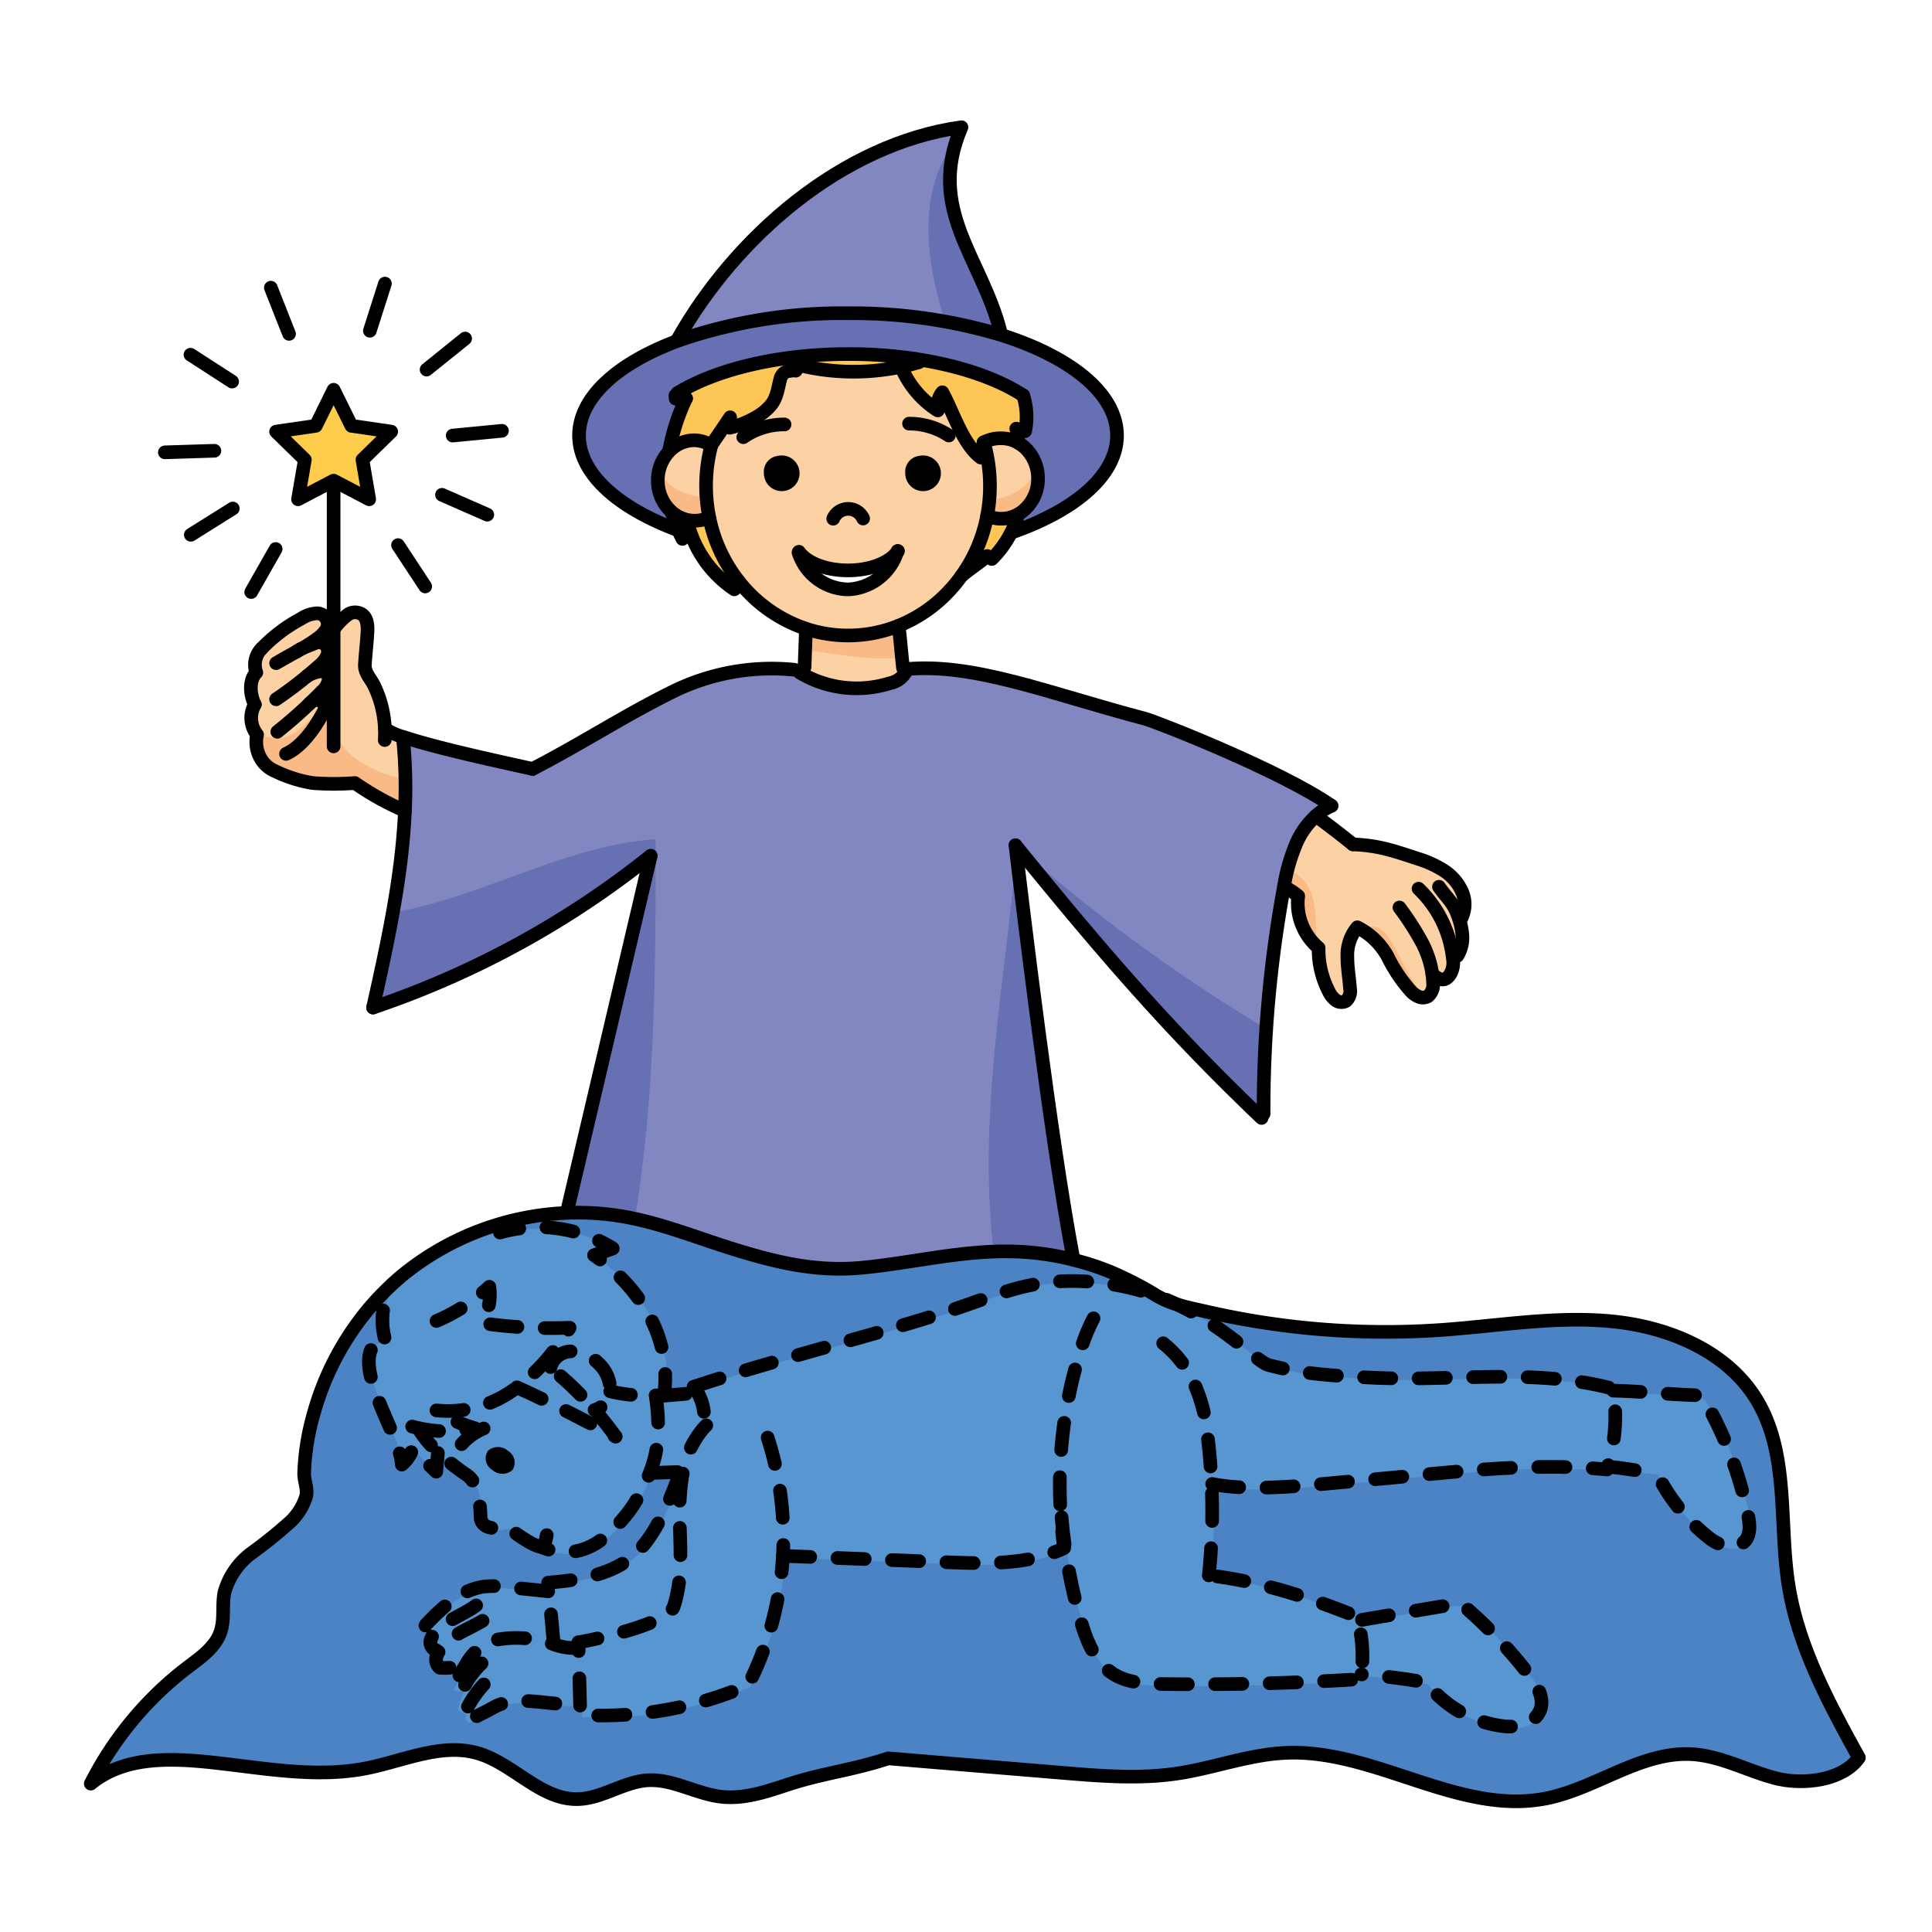 <svg id="Layer_1" data-name="Layer 1" xmlns="http://www.w3.org/2000/svg" width="100mm" height="100mm" viewBox="0 0 283.465 283.465">
  <path d="M261.983,232.657c-1.46-9.16.13-19.22-4.63-27.18-4.29-7.18-12.9-10.78-21.23-11.6s-16.69.66-25.03,1.25a117.736,117.736,0,0,1-34.56-2.69c-1.46-.33-2.93-.62-4.34-1.07a13.264,13.264,0,0,1-2.75-1.16,1.093,1.093,0,0,1-.15-.08,51.828,51.828,0,0,0-6.87-3.54,39.91,39.91,0,0,0-5.36-1.74v-.01a40.444,40.444,0,0,0-9.35-1.23c-7.37-.11-14.56,1.74-21.86,2.41-6.7.61-12.64-.85-19.02-2.85-5.13-1.61-10.16-3.64-15.45-4.61a38.576,38.576,0,0,0-8.58-.6,40.824,40.824,0,0,0-24.38,9.29c-.49.42-.97.84-1.44,1.28,0,.01-.01.01-.01.02a39.032,39.032,0,0,0-3.09,3.21,41.037,41.037,0,0,0-8.29,15.61,35.766,35.766,0,0,0-1.41,8.77c-.02,1.11.51,2.2.32,3.29a8.4,8.4,0,0,1-2.43,3.92,67.058,67.058,0,0,1-5.57,4.49,10.807,10.807,0,0,0-4.01,5.77c-.39,1.9.04,3.92-.56,5.76-.74,2.3-2.9,3.79-4.83,5.25a49.794,49.794,0,0,0-14.23,17.08c5.59-4.59,13.61-3.63,20.79-2.76,6.52.8,13.18,1.779,19.63.51,5.46-1.08,10.99-3.75,16.33-2.22,5.25,1.51,9.24,6.86,14.69,6.739,3.56-.069,6.7-2.529,10.25-2.759,3.7-.23,7.12,1.99,10.81,2.41,3.23.37,6.43-.67,9.52-1.7,5.36-1.78,9.63-2.15,14.99-3.93q12.735,1.065,25.48,2.12c5.66.47,11.39.94,17,.09,5.37-.81,10.55-2.81,15.97-3.02,12.98-.52,25.27,9.2,38.02,6.7,7.43-1.46,14.03-7,21.58-6.49,4.17.29,7.96,2.4,12,3.48s9.96.44,12.36-2.98C267.893,249.887,263.423,241.677,261.983,232.657Z" fill="#5896d1"/>
  <g>
    <polygon points="57.653 63.581 53.433 67.701 54.423 73.511 49.203 70.771 43.983 73.511 44.983 67.701 40.763 63.581 46.593 62.731 49.203 57.441 51.813 62.731 57.653 63.581" fill="#fecc4b"/>
    <path d="M147.033,48.881l-.14.44a76.264,76.264,0,0,0-22.22-3.11,73.535,73.535,0,0,0-24.94,4.03l-.06-.18c8.44-14.99,24.13-28.72,41.65-31.14C136.113,31,144.273,38.051,147.033,48.881Z" fill="#8287c1"/>
    <path d="M164.143,64.151c0,5.73-5.92,10.84-15.14,14.12l-.31-.06a14.925,14.925,0,0,0,.92-2.44l-.02-.04.36-.21a6.053,6.053,0,0,0,2.6-5.1,6.188,6.188,0,0,0-1.64-4.2,5.506,5.506,0,0,0-1.2-.96c-.11-.77-.23-1.49-.35-2.11.44.12.87.24,1.3.36a10.333,10.333,0,0,0-.28-5.24c-3.82-2.48-9.34-4.38-15.8-5.35a65.7,65.7,0,0,0-9.84-.72c-10.26,0-19.36,2.24-25.07,5.71l-.32.36c.01.16.02.31.03.47.51-.01,1.02-.01,1.53-.03a30.648,30.648,0,0,0-2.48,7.72l.03.02a6.16,6.16,0,0,0-1.69,4.33,6.1,6.1,0,0,0,2.09,4.63l.01.01-.05.06a17.484,17.484,0,0,0,.95,2.58c-8.89-3.3-14.56-8.31-14.56-13.91s5.66-10.61,14.52-13.91a73.535,73.535,0,0,1,24.94-4.03,76.264,76.264,0,0,1,22.22,3.11C157.3,52.551,164.143,57.991,164.143,64.151Z" fill="#8287c1"/>
    <path d="M59.663,119.221a69.629,69.629,0,0,0-.26-10.41l.14-.4c5.09,1.7,15.29,3.86,18.85,4.66,7.04-3.62,13.5-7.85,20.6-11.35a32.8,32.8,0,0,1,17.81-3.2l.83.44c.05.03.1.06.16.09a16.24,16.24,0,0,0,13.01,1.45,3.471,3.471,0,0,0,2.56-2.09c9.98-.86,20.69,3.55,34.91,7.3,1.53.4,19.88,7.57,27.34,12.77a8.276,8.276,0,0,0-2.31,1.5,11.869,11.869,0,0,0-2.73,3.73,26.733,26.733,0,0,0-1.93,6.65c-.03.16-.06.31-.09.47a179.983,179.983,0,0,0-2.9,32.84l-.45.47c-13.64-13.01-23.55-24.61-35.96-39.87.98,8.29,5.13,43.08,8.52,60.82a40.444,40.444,0,0,0-9.35-1.23c-7.37-.11-14.56,1.74-21.86,2.41-6.7.61-12.64-.85-19.02-2.85-5.13-1.61-10.16-3.64-15.45-4.61a38.576,38.576,0,0,0-8.58-.6l-.01-.36c4.29-18.27,7.74-32.94,12.23-52.03a133.661,133.661,0,0,1-40.73,22.26C57.113,138.571,59.243,128.911,59.663,119.221Z" fill="#8287c1"/>
    <path d="M262.683,232.911c1.44,9.02,5.91,17.23,10.31,25.23-2.4,3.42-8.33,4.05-12.36,2.98s-7.83-3.19-12-3.48c-7.55-.51-14.15,5.03-21.58,6.49-12.75,2.5-25.04-7.22-38.02-6.7-5.42.21-10.6,2.21-15.97,3.02-5.61.85-11.34.38-17-.09q-12.735-1.065-25.48-2.12c-5.36,1.78-9.63,2.15-14.99,3.93-3.09,1.03-6.29,2.07-9.52,1.7-3.69-.42-7.11-2.64-10.81-2.41-3.55.23-6.69,2.69-10.25,2.76-5.45.12-9.44-5.23-14.69-6.74-5.34-1.53-10.87,1.14-16.33,2.22-6.45,1.27-13.11.29-19.63-.51-7.18-.87-15.2-1.83-20.79,2.76a49.794,49.794,0,0,1,14.23-17.08c1.93-1.46,4.09-2.95,4.83-5.25.6-1.84.17-3.86.56-5.76a10.807,10.807,0,0,1,4.01-5.77,67.058,67.058,0,0,0,5.57-4.49,8.4,8.4,0,0,0,2.43-3.92c.19-1.09-.34-2.18-.32-3.29a35.766,35.766,0,0,1,1.41-8.77,41.037,41.037,0,0,1,8.29-15.61,39.032,39.032,0,0,1,3.09-3.21,10.815,10.815,0,0,0-1,7.7c-6.31,2.36,2.36,14.02,2.54,18.64a5.3,5.3,0,0,0,1.56-2.25c1.16,1.09,2.33,2.19,3.49,3.29.08-.91.16-1.83.24-2.74l.06-.06a37.341,37.341,0,0,0,4.19,3.29,3.4,3.4,0,0,1,1.06,1.2c1.04,1.99.89,4.85.99,5.28.42,1.74,2.97,1.35,3.86,1.13,0,0,3.37,2.67,4.83,2.89l.07.03c6.32,2.58,10.26-1.75,12.88-5.07.21-.27.45-.61.71-1a25.747,25.747,0,0,0,2.44-4.78l.05.02c1.38-.04,2.76-.09,4.14-.14l.66.14c-.05.24-.09.48-.13.73l-.53-.08c-1.47,3.99-3.76,9.44-7.18,11.98-3.31,2.45-7.81,3.15-11.92,3.46.03.4.07.82.1,1.26l-.1.01q-2.85-.3-5.7-.59a15.07,15.07,0,0,0-3.91-.08,10.367,10.367,0,0,0-4.44,1.98,31.326,31.326,0,0,0-3.61,3.3,1.348,1.348,0,0,0-.5.85.533.533,0,0,0,.48.53l.72.53a2.441,2.441,0,0,0-.28.64,1.222,1.222,0,0,0,.81,1.49l.39.19a2.526,2.526,0,0,0-.31.64,1.55,1.55,0,0,0,.43,1.73,9.028,9.028,0,0,0,3.89-.52c-.74,1.15-1.4,2.43-2.15,3.55.19.05.37.11.55.16l1.08.01a13.775,13.775,0,0,0-.93,2.71l1.27.68a1.453,1.453,0,0,0-.09.47.8.8,0,0,0,.46.78c1.17-.66,2.64-1.34,3.8-2,3.5-1.97,7.95-.27,11.96-.49l.76-.02c.01.54.02,1.07.04,1.6a54.559,54.559,0,0,0,24.61-4.34,47.18,47.18,0,0,0,5.11-19h.01q12.075.465,24.15.94c5.8.22,11.86.4,17.1-2.08-.21-1.5-.36-3.01-.46-4.51l.09-.01a80.49,80.49,0,0,0,2.72,14.86c.89,3.14,2.16,6.47,4.95,8.17,2.14,1.31,4.78,1.4,7.29,1.44q14.475.18,28.95-.73c.02-.23.05-.46.07-.69a83.607,83.607,0,0,1,9.56,1.21,16.8,16.8,0,0,0,10.86,6.33,8.022,8.022,0,0,0,3.31-.12,3.817,3.817,0,0,0,2.47-2.08c.78-1.88-.5-3.94-1.79-5.52a68.861,68.861,0,0,0-9.05-9.57,2.408,2.408,0,0,0-1.95-.51l-13.32,2.26-.56.17c-.07-.22-.13-.44-.21-.66-7.19-2.87-14.01-5.12-21.7-6.04a88.319,88.319,0,0,0,.4-13.41h.09c6.01,1.27,15.56.01,21.67-.49,12.09-1.01,24.17-2.8,36.25-1.64.04-.13.08-.25.12-.38,2.43.11,4.73.74,7.16.85a27.4,27.4,0,0,0,7.59,9.47,6.632,6.632,0,0,0,2.61,1.34,2.938,2.938,0,0,0,2.73-.72c.92-1,.76-2.56.49-3.89a57.171,57.171,0,0,0-6.21-16.58,1.98,1.98,0,0,0-1.64-.98c-3.86-.14-8.13-.59-11.91-.67-.01-.09-.03-.19-.04-.28-11.45-3.07-23.42-1.05-35.26-1.62-5.15-.25-10.35-.5-15.32-1.87-1.67-.46-6-5.43-13.45-8.9,1.41.45,2.88.74,4.34,1.07a117.736,117.736,0,0,0,34.56,2.69c8.34-.59,16.7-2.07,25.03-1.25s16.94,4.42,21.23,11.6C262.813,213.691,261.223,223.751,262.683,232.911Z" fill="#4b83c4"/>
    <path d="M256.723,222.521c.27,1.33.43,2.89-.49,3.89a2.938,2.938,0,0,1-2.73.72,6.632,6.632,0,0,1-2.61-1.34,27.4,27.4,0,0,1-7.59-9.47c-2.43-.11-4.73-.74-7.16-.85a25.154,25.154,0,0,0,.82-11.18c3.78.08,8.05.53,11.91.67a1.98,1.98,0,0,1,1.64.98A57.171,57.171,0,0,1,256.723,222.521Z" fill="#5896d1"/>
    <path d="M178.013,217.981a88.319,88.319,0,0,1-.4,13.41c7.69.92,14.51,3.17,21.7,6.04.08.22.14.44.21.66a21.221,21.221,0,0,1,.47,7.83c-.02.23-.05.46-.07.69q-14.46.915-28.95.73c-2.51-.04-5.15-.13-7.29-1.44-2.79-1.7-4.06-5.03-4.95-8.17a80.49,80.49,0,0,1-2.72-14.86l-.09.01a65.6,65.6,0,0,1,2.5-23.24,28.624,28.624,0,0,1,4.29-9.29l.25-1.73a34.4,34.4,0,0,1,7.18,1.84,13.264,13.264,0,0,0,2.75,1.16c7.45,3.47,11.78,8.44,13.45,8.9,4.97,1.37,10.17,1.62,15.32,1.87,11.84.57,23.81-1.45,35.26,1.62.01.09.03.19.04.28a25.154,25.154,0,0,1-.82,11.18c-.04.13-.08.25-.12.38-12.08-1.16-24.16.63-36.25,1.64-6.11.5-15.66,1.76-21.67.49Z" fill="#5896d1"/>
    <path d="M224.4,245.741c1.29,1.58,2.57,3.64,1.79,5.52a3.817,3.817,0,0,1-2.47,2.08,8.022,8.022,0,0,1-3.31.12,16.8,16.8,0,0,1-10.86-6.33,83.607,83.607,0,0,0-9.56-1.21,21.221,21.221,0,0,0-.47-7.83l.56-.17,13.32-2.26a2.408,2.408,0,0,1,1.95.51A68.861,68.861,0,0,1,224.4,245.741Z" fill="#5896d1"/>
    <path d="M210.413,143.171a10.862,10.862,0,0,1,.1,1.27,2.206,2.206,0,0,1-.77,2,1.538,1.538,0,0,1-1.31.06,3.3,3.3,0,0,1-1.11-.75,22.223,22.223,0,0,1-3.44-5.09,10.385,10.385,0,0,0-4.48-4.35,6.348,6.348,0,0,0-1.46,4.3c-.01,1.54.28,3.08.38,4.62a2.008,2.008,0,0,1-.57,1.88,1.408,1.408,0,0,1-1.5-.09,3.439,3.439,0,0,1-1-1.23,13.406,13.406,0,0,1-1.53-6.46,8.591,8.591,0,0,1-2.99-7.61,11.356,11.356,0,0,0-2.09-1.36,26.733,26.733,0,0,1,1.93-6.65,11.869,11.869,0,0,1,2.73-3.73c1.87,1.27,5.46,4.16,5.46,4.16,3.71.14,5.95.93,9.48,2.09a15.672,15.672,0,0,1,3.82,1.73,7.112,7.112,0,0,1,2.71,3.14,4.607,4.607,0,0,1-.19,4.05l-.22.06a9.167,9.167,0,0,1,.45,2.25,5.069,5.069,0,0,1-.73,3.03l-.7.09c.02.1.03.2.04.3a3.5,3.5,0,0,1-.26,2.08C212.8,143.581,212.1,144.751,210.413,143.171Z" fill="#fcd1a4"/>
    <path d="M90.053,183.471l-.06-.17a20.7,20.7,0,0,0-16.39-2.21,10.182,10.182,0,0,1,.19-1.08l-.06-.22a39.953,39.953,0,0,1,9.77-1.58,38.576,38.576,0,0,1,8.58.6c5.29.97,10.32,3,15.45,4.61,6.38,2,12.32,3.46,19.02,2.85,7.3-.67,14.49-2.52,21.86-2.41a40.444,40.444,0,0,1,9.35,1.23v.01a39.91,39.91,0,0,1,5.36,1.74,51.828,51.828,0,0,1,6.87,3.54,1.093,1.093,0,0,0,.15.08,34.4,34.4,0,0,0-7.18-1.84,36.12,36.12,0,0,0-7.54-.35c-5.19.28-10.1,2.37-15.03,4.03-10.77,3.62-26.06,7.29-38.36,11.43.16.2.3.41.44.62l-.53.31c-1.42.13-2.83.25-4.25.37l-.01-.06c1.53-11.05-6.92-18.28-10.27-20.55C88.293,184.1,89.173,183.791,90.053,183.471Z" fill="#4b83c4"/>
    <path d="M115.123,228.531a47.18,47.18,0,0,1-5.11,19,54.559,54.559,0,0,1-24.61,4.34c-.02-.53-.03-1.06-.04-1.6-.08-2.73-.14-5.51-.22-8.23,0-.28-.01-.55-.02-.82,3.65-.65,13.19-2.85,13.99-5.28,1.44-4.37.88-9.11.85-13.71a30.515,30.515,0,0,1,.35-5.13c.04-.25.08-.49.13-.73a13.58,13.58,0,0,1,2.95-6.47,7.362,7.362,0,0,0-.92-5.55c-.14-.21-.28-.42-.44-.62,12.3-4.14,27.59-7.81,38.36-11.43,4.93-1.66,9.84-3.75,15.03-4.03a36.12,36.12,0,0,1,7.54.35l-.25,1.73a28.624,28.624,0,0,0-4.29,9.29,65.6,65.6,0,0,0-2.5,23.24c.1,1.5.25,3.01.46,4.51-5.24,2.48-11.3,2.3-17.1,2.08q-12.075-.465-24.15-.94Z" fill="#5896d1"/>
    <path d="M152.553,70.421a6.053,6.053,0,0,1-2.6,5.1l-.36.21a4.937,4.937,0,0,1-2.4.63,4.835,4.835,0,0,1-2.1-.45,23.219,23.219,0,0,0-.49-10.75,5.1,5.1,0,0,1,2.52-.6,4.935,4.935,0,0,1,2.59.7,5.506,5.506,0,0,1,1.2.96A6.188,6.188,0,0,1,152.553,70.421Z" fill="#fcd1a4"/>
    <path d="M144.6,65.161l-.04.02v.01c0,.02-.01.04-.01.06-.13.72-.28,1.68-.39,2.14-2.68-2.01-4.03-6.65-5.65-9.58a3.059,3.059,0,0,0-.69,1.84,3.012,3.012,0,0,0-.25.65,14.011,14.011,0,0,1-5.11-6.24c.54-.11,1.08-.24,1.61-.38l.98-.27c-.16-.16-.31-.33-.47-.49,6.46.97,11.98,2.87,15.8,5.35a10.333,10.333,0,0,1,.28,5.24c-.43-.12-.86-.24-1.3-.36.12.62.24,1.34.35,2.11a4.935,4.935,0,0,0-2.59-.7A5.1,5.1,0,0,0,144.6,65.161Z" fill="#fdc657"/>
    <path d="M149.593,75.731l.02.04a14.449,14.449,0,0,1-2.26,4.67,13.841,13.841,0,0,1-1.58,1.83c-.22-.14-.45-.3-.67-.44-1.07.93-2.71,2-3.78,2.92h-.01a22.111,22.111,0,0,0,3.78-8.84,4.835,4.835,0,0,0,2.1.45A4.937,4.937,0,0,0,149.593,75.731Z" fill="#fdc657"/>
    <path d="M131.873,81.281c-1.19,1.55-3.92,2.64-7.12,2.66-3.27.02-6.09-1.09-7.25-2.69l-.09.07a7.769,7.769,0,0,0,7.28,5.41A7.916,7.916,0,0,0,131.873,81.281Zm13.63-9.86a22.94,22.94,0,0,1-.41,4.49,22.111,22.111,0,0,1-3.78,8.84,19.1,19.1,0,0,1-1.65,2.04,20.527,20.527,0,0,1-7.55,5.26,19.835,19.835,0,0,1-13.61.45,21.053,21.053,0,0,1-9.93-7.06,22.2,22.2,0,0,1-4.25-9.27,23.156,23.156,0,0,1,.29-10.53l.01-.05c-.04-.02-.09-.05-.14-.07l.19-.04c.3-.44.59-.87.89-1.31.61-.89,1.22-1.79,1.82-2.69-.01.49-.03,1.04-.04,1.53a13.948,13.948,0,0,0,3.77-1.5,8.059,8.059,0,0,0,2.21-1.77c.95-1.14,1.05-2.48,1.42-3.85a1.546,1.546,0,0,1,.64-.97,1.922,1.922,0,0,1,.66-.23c.12-.02.91-.14.97-.05-.2-.36-.4-.73-.6-1.1a33.646,33.646,0,0,0,16.05.52,14.011,14.011,0,0,0,5.11,6.24,2.606,2.606,0,0,0,.28.17c0-.03-.01-.07-.01-.1a6.138,6.138,0,0,1-.02-.72,3.059,3.059,0,0,1,.69-1.84c1.62,2.93,2.97,7.57,5.65,9.58.11-.46.26-1.42.39-2.14,0-.02.01-.04.01-.06v-.01l.04-.02A22.983,22.983,0,0,1,145.5,71.421Z" fill="#fcd1a4"/>
    <path d="M137.843,60.371c0,.03.01.07.01.1a2.606,2.606,0,0,1-.28-.17,3.012,3.012,0,0,1,.25-.65A4.5,4.5,0,0,0,137.843,60.371Z" fill="#fdce73"/>
    <path d="M137.823,59.651a6.138,6.138,0,0,0,.02.72A4.5,4.5,0,0,1,137.823,59.651Z" fill="#fdce73"/>
    <path d="M134.583,52.921c.16.16.31.33.47.49l-.98.27c-.53.14-1.07.27-1.61.38a33.646,33.646,0,0,1-16.05-.52c.2.37.4.74.6,1.1-.06-.09-.85.03-.97.05a1.922,1.922,0,0,0-.66.23,1.546,1.546,0,0,0-.64.97c-.37,1.37-.47,2.71-1.42,3.85a8.059,8.059,0,0,1-2.21,1.77,13.948,13.948,0,0,1-3.77,1.5c.01-.49.03-1.04.04-1.53-.6.9-1.21,1.8-1.82,2.69-.3.44-.59.87-.89,1.31l-.19.04a4.821,4.821,0,0,0-2.36-.67,4.981,4.981,0,0,0-2.53.7,5.733,5.733,0,0,0-1.13.9l-.03-.02a30.648,30.648,0,0,1,2.48-7.72c-.51.02-1.02.02-1.53.03-.01-.16-.02-.31-.03-.47l.32-.36c5.71-3.47,14.81-5.71,25.07-5.71A65.7,65.7,0,0,1,134.583,52.921Z" fill="#fdc657"/>
    <path d="M132.743,98.251l.62.16a3.471,3.471,0,0,1-2.56,2.09,16.24,16.24,0,0,1-13.01-1.45l.51-.92.2-5.63a19.835,19.835,0,0,0,13.61-.45C132.493,95.491,132.373,94.811,132.743,98.251Z" fill="#fcd1a4"/>
    <path d="M99.773,78.061a17.484,17.484,0,0,1-.95-2.58l.05-.06a5.352,5.352,0,0,0,1.95,1.05,5.222,5.222,0,0,0,1.38.18,4.92,4.92,0,0,0,2.09-.47l.03-.01a22.2,22.2,0,0,0,4.25,9.27c-.27.59-.58,1.28-.58,1.28a16.465,16.465,0,0,1-6.49-8.53c-.37.37-.75.75-1.12,1.13C100.223,79,100.013,78.581,99.773,78.061Z" fill="#fdc657"/>
    <path d="M104.623,65.591l-.01.05a23.156,23.156,0,0,0-.29,10.53l-.03.01a4.92,4.92,0,0,1-2.09.47,5.222,5.222,0,0,1-1.38-.18,5.352,5.352,0,0,1-1.95-1.05l-.01-.01a6.1,6.1,0,0,1-2.09-4.63,6.16,6.16,0,0,1,1.69-4.33,5.733,5.733,0,0,1,1.13-.9,4.981,4.981,0,0,1,2.53-.7,4.821,4.821,0,0,1,2.36.67C104.533,65.541,104.583,65.571,104.623,65.591Z" fill="#fcd1a4"/>
    <path d="M97.693,205.031c1.42-.12,2.83-.24,4.25-.37l.53-.31a7.362,7.362,0,0,1,.92,5.55,13.58,13.58,0,0,0-2.95,6.47l-.66-.14c-1.38.05-2.76.1-4.14.14l-.05-.02a17.67,17.67,0,0,0,1.16-4.82,27.8,27.8,0,0,0-.31-6.54c.43-.01.84-.01,1.24-.02Z" fill="#5896d1"/>
    <path d="M99.783,217.021l.53.08a30.515,30.515,0,0,0-.35,5.13c.03,4.6.59,9.34-.85,13.71-.8,2.43-10.34,4.63-13.99,5.28.01.27.02.54.02.82h-.02a8.754,8.754,0,0,1-3.76-.59l.1-.36c-.17-2.17-.47-5-.68-7.37-.03-.44-.07-.86-.1-1.26,4.11-.31,8.61-1.01,11.92-3.46C96.023,226.461,98.313,221.011,99.783,217.021Z" fill="#5896d1"/>
    <path d="M61.643,209.781l-.01.06a16.4,16.4,0,0,0,2.93,3.54l-.06.06c-.08.91-.16,1.83-.24,2.74-1.16-1.1-2.33-2.2-3.49-3.29a5.3,5.3,0,0,1-1.56,2.25c-.18-4.62-8.85-16.28-2.54-18.64a10.815,10.815,0,0,1,1-7.7c0-.01.01-.01.01-.02.47-.44.95-.86,1.44-1.28a39.912,39.912,0,0,1,14.61-7.71l.06.22a10.182,10.182,0,0,0-.19,1.08,20.7,20.7,0,0,1,16.39,2.21l.06.17c-.88.32-1.76.63-2.64.95,3.35,2.27,11.8,9.5,10.27,20.55-.4.01-.81.01-1.24.02a23.465,23.465,0,0,1-6.65-.6,5.43,5.43,0,0,0-1.86-4.23,5.735,5.735,0,0,0-3.32-1.6,3.268,3.268,0,0,0-2.8.92l-.68-.56a26.921,26.921,0,0,1-4.75,4.67c-.09.07-.19.14-.28.21a16.51,16.51,0,0,1-11.81,3.39,19.759,19.759,0,0,0,5.63,2.61A18.81,18.81,0,0,1,61.643,209.781Z" fill="#5896d1"/>
    <path d="M96.443,204.991a27.8,27.8,0,0,1,.31,6.54,17.67,17.67,0,0,1-1.16,4.82,25.747,25.747,0,0,1-2.44,4.78c-.26.39-.5.73-.71,1-2.62,3.32-6.56,7.65-12.88,5.07l-.07-.03c-1.46-.22-4.83-2.89-4.83-2.89-.89.22-3.44.61-3.86-1.13-.1-.43.05-3.29-.99-5.28a3.4,3.4,0,0,0-1.06-1.2,37.341,37.341,0,0,1-4.19-3.29,16.4,16.4,0,0,1-2.93-3.54l.01-.06a18.81,18.81,0,0,0,8.28.02,19.759,19.759,0,0,1-5.63-2.61A16.51,16.51,0,0,0,76.1,203.8c4.89,2.18,11.15,5.5,14.47,7.22q-1.455-2.025-3.09-3.89h.01a3.956,3.956,0,0,0,1.51-.88c.07-.08.13-.15.19-.23a3.142,3.142,0,0,0,.6-1.63A23.465,23.465,0,0,0,96.443,204.991Z" fill="#5896d1"/>
    <path d="M87.933,200.161a5.43,5.43,0,0,1,1.86,4.23,3.142,3.142,0,0,1-.6,1.63c-.06.08-.12.15-.19.23a3.956,3.956,0,0,1-1.51.88h-.01a50.643,50.643,0,0,0-6.46-6.22l.02-.08a2.288,2.288,0,0,1,.08-.28,3.449,3.449,0,0,1,.69-1.07,3.268,3.268,0,0,1,2.8-.92A5.735,5.735,0,0,1,87.933,200.161Z" fill="#5896d1"/>
    <path d="M87.483,207.131q1.635,1.86,3.09,3.89c-3.32-1.72-9.58-5.04-14.47-7.22.09-.07.19-.14.28-.21a26.921,26.921,0,0,0,4.75-4.67l.68.56a3.449,3.449,0,0,0-.69,1.07,2.288,2.288,0,0,0-.08.28l-.02.08A50.643,50.643,0,0,1,87.483,207.131Z" fill="#5896d1"/>
    <path d="M68.653,244.421a7.408,7.408,0,0,1,4.38-3.57,16.358,16.358,0,0,1,5.92-.01,13.524,13.524,0,0,1,2.41.61,8.754,8.754,0,0,0,3.76.59h.02c.08,2.72.14,5.5.22,8.23l-.76.02c-4.01.22-8.46-1.48-11.96.49-1.16.66-2.63,1.34-3.8,2a.8.8,0,0,1-.46-.78,1.453,1.453,0,0,1,.09-.47l-1.27-.68a13.775,13.775,0,0,1,.93-2.71l-1.08-.01c-.18-.05-.36-.11-.55-.16C67.253,246.851,67.913,245.571,68.653,244.421Z" fill="#5896d1"/>
    <path d="M63,239.721a.533.533,0,0,1-.48-.53,1.348,1.348,0,0,1,.5-.85,31.326,31.326,0,0,1,3.61-3.3,10.367,10.367,0,0,1,4.44-1.98,15.07,15.07,0,0,1,3.91.08q2.85.285,5.7.59l.1-.01c.21,2.37.51,5.2.68,7.37l-.1.36a13.524,13.524,0,0,0-2.41-.61,16.358,16.358,0,0,0-5.92.01,7.408,7.408,0,0,0-4.38,3.57,9.028,9.028,0,0,1-3.89.52,1.55,1.55,0,0,1-.43-1.73,2.526,2.526,0,0,1,.31-.64l-.39-.19a1.222,1.222,0,0,1-.81-1.49,2.441,2.441,0,0,1,.28-.64Z" fill="#5896d1"/>
    <path d="M44.453,95.451a3.267,3.267,0,0,0-.63.37C44.033,95.7,44.243,95.581,44.453,95.451Zm.83,4.02a5.144,5.144,0,0,1,2.14-.74,1.167,1.167,0,0,1,.99.74,1.26,1.26,0,0,1,.08.43h.71v-7.29a8.876,8.876,0,0,1,2.22-2.27,1.9,1.9,0,0,1,1.94.05c.85.59.87,1.83.79,2.87-.09,1.5-.27,3-.36,4.5-.07,1.2.83,2.02,1.35,3.08a15.979,15.979,0,0,1,1.58,6.33h.02a9.108,9.108,0,0,0,2.8,1.24l-.14.4a69.629,69.629,0,0,1,.26,10.41,41.464,41.464,0,0,1-7.33-4.08,40.1,40.1,0,0,1-6.2,0,19.446,19.446,0,0,1-5.51-1.75,4.39,4.39,0,0,1-2.25-2.1,4.9,4.9,0,0,1-.4-3.25,3.935,3.935,0,0,1-.33-4.42c-.72-1.38-.89-3.6.22-4.69a3.376,3.376,0,0,1,.77-3.51,23.246,23.246,0,0,1,5.82-4.4,4.606,4.606,0,0,1,2-.75,1.58,1.58,0,0,1,1.53,2.55,4.959,4.959,0,0,1-1.19,1.14,20.8,20.8,0,0,1-2.26,1.45c.66-.3,1.52-.62,1.85-.76a1.517,1.517,0,0,1,1.53.12,1.5,1.5,0,0,1,.31,1.74,4.193,4.193,0,0,1-1.19,1.46C46.463,98.481,45.873,98.981,45.283,99.471Z" fill="#fcd1a4"/>
  </g>
  <polygon points="57.398 63.327 53.178 67.447 54.168 73.257 48.948 70.517 43.728 73.257 44.728 67.447 40.508 63.327 46.338 62.477 48.948 57.187 51.558 62.477 57.398 63.327" fill="#fecc4b"/>
  <path d="M146.778,48.627c-2.653-10.411-10.29-17.332-6.249-28.583-6.085,7.9-4.82,17.742-1.905,27.117a65.267,65.267,0,0,1,8.014,1.906Z" fill="#6770b3"/>
  <path d="M140.529,20.044c.163-.453.338-.91.539-1.377-17.52,2.42-33.21,16.15-41.65,31.14l.06.18a73.535,73.535,0,0,1,24.94-4.03,82.515,82.515,0,0,1,14.206,1.2C135.709,37.786,134.444,27.946,140.529,20.044Z" fill="#8287c1"/>
  <path d="M163.888,63.9c0,5.73-5.92,10.84-15.14,14.12l-.31-.06a14.925,14.925,0,0,0,.92-2.44l-.02-.04.36-.21a6.053,6.053,0,0,0,2.6-5.1,6.188,6.188,0,0,0-1.64-4.2,5.506,5.506,0,0,0-1.2-.96c-.11-.77-.23-1.49-.35-2.11.44.12.87.24,1.3.36a10.333,10.333,0,0,0-.28-5.24c-3.82-2.48-9.34-4.38-15.8-5.35a65.7,65.7,0,0,0-9.84-.72c-10.26,0-19.36,2.24-25.07,5.71l-.32.36c.01.16.02.31.03.47.51-.01,1.02-.01,1.53-.03a30.648,30.648,0,0,0-2.48,7.72l.03.02a6.16,6.16,0,0,0-1.69,4.33,6.1,6.1,0,0,0,2.09,4.63l.01.01-.05.06a17.484,17.484,0,0,0,.95,2.58c-8.89-3.3-14.56-8.31-14.56-13.91s5.66-10.61,14.52-13.91a73.535,73.535,0,0,1,24.94-4.03,76.264,76.264,0,0,1,22.22,3.11C157.048,52.3,163.888,57.737,163.888,63.9Z" fill="#6770b3"/>
  <path d="M145.778,183.645c.792-.03,1.585-.05,2.38-.038a40.443,40.443,0,0,1,9.35,1.229c-3.263-17.074-7.228-49.93-8.4-59.765C147.32,144.892,143.427,163.989,145.778,183.645Z" fill="#6770b3"/>
  <path d="M168.018,105.457c-14.22-3.75-24.93-8.161-34.91-7.3a3.471,3.471,0,0,1-2.56,2.09,16.241,16.241,0,0,1-13.01-1.451c-.06-.029-.11-.059-.16-.089l-.83-.44a32.808,32.808,0,0,0-17.81,3.2c-7.1,3.5-13.56,7.731-20.6,11.35-3.56-.8-13.76-2.959-18.85-4.659l-.14.4a69.636,69.636,0,0,1,.26,10.41,112.353,112.353,0,0,1-1.778,14.927c13.39-2.315,25.05-9.791,38.568-10.756,0,18.24-.01,37.309-3.044,55.695,4.808,1.043,9.425,2.86,14.124,4.335,6.38,2,12.32,3.46,19.02,2.85,6.512-.6,12.937-2.125,19.48-2.372-2.351-19.656,1.542-38.753,3.335-58.574-.045-.383-.088-.743-.125-1.054l.2.243c0-.041.008-.082.011-.123a243.549,243.549,0,0,0,36.589,26.8,179.721,179.721,0,0,1,2.511-20.365c.03-.159.06-.309.09-.469a26.709,26.709,0,0,1,1.93-6.65,11.857,11.857,0,0,1,2.73-3.73,8.253,8.253,0,0,1,2.31-1.5C187.9,113.027,169.548,105.857,168.018,105.457Z" fill="#8287c1"/>
  <path d="M149.187,124.26c12.316,15.139,22.195,26.687,35.761,39.627l.45-.47q-.022-6.242.389-12.476a243.549,243.549,0,0,1-36.589-26.8C149.2,124.178,149.19,124.219,149.187,124.26Z" fill="#6770b3"/>
  <path d="M57.63,133.893c-.836,4.671-1.864,9.32-2.892,13.933a133.639,133.639,0,0,0,40.73-22.26c-4.49,19.091-7.94,33.76-12.23,52.03l.01.361a38.515,38.515,0,0,1,8.58.6c.444.082.885.181,1.326.276,3.034-18.386,3.044-37.455,3.044-55.695C82.68,124.1,71.02,131.578,57.63,133.893Z" fill="#6770b3"/>
  <path d="M188.958,127.46q-.321,1.314-.57,2.647a11.391,11.391,0,0,1,2.09,1.359,8.511,8.511,0,0,0,2.61,7.242C193.072,134.2,193.566,129.646,188.958,127.46Z" fill="#f9ba86"/>
  <path d="M199.967,136.486a11.2,11.2,0,0,1,3.661,3.921,22.245,22.245,0,0,0,3.44,5.09,3.333,3.333,0,0,0,1.11.75,1.645,1.645,0,0,0,1.033.055C205.133,142.327,203.941,133.639,199.967,136.486Z" fill="#f9ba86"/>
  <path d="M214.558,137.207a9.167,9.167,0,0,0-.45-2.25l.22-.06a4.609,4.609,0,0,0,.19-4.051,7.109,7.109,0,0,0-2.71-3.139,15.672,15.672,0,0,0-3.82-1.73c-3.53-1.161-5.77-1.95-9.48-2.09,0,0-3.59-2.89-5.46-4.16a11.857,11.857,0,0,0-2.73,3.73,20.42,20.42,0,0,0-1.36,4c4.608,2.186,4.114,6.738,4.13,11.248.127.123.247.255.38.368a13.4,13.4,0,0,0,1.53,6.46,3.442,3.442,0,0,0,1,1.231,1.41,1.41,0,0,0,1.5.09,2.008,2.008,0,0,0,.57-1.88c-.1-1.54-.39-3.08-.38-4.62a6.35,6.35,0,0,1,1.46-4.3,6.95,6.95,0,0,1,.819.43c3.974-2.847,5.166,5.841,9.244,9.816a1.219,1.219,0,0,0,.277-.115,2.207,2.207,0,0,0,.77-2,10.845,10.845,0,0,0-.1-1.27c1.69,1.58,2.39.409,2.75-.21a3.5,3.5,0,0,0,.26-2.08c-.01-.1-.02-.2-.04-.3l.7-.089A5.069,5.069,0,0,0,214.558,137.207Z" fill="#fcd1a4"/>
  <path d="M152.1,68.644a6.089,6.089,0,0,0-1.441-2.678,5.531,5.531,0,0,0-1.2-.959,4.935,4.935,0,0,0-2.59-.7,5.112,5.112,0,0,0-2.52.6,23,23,0,0,1,.9,6.261c0,.72-.03,1.436-.09,2.143C148.084,73.188,151.274,71.442,152.1,68.644Z" fill="#fcd1a4"/>
  <path d="M145.158,73.31a22.807,22.807,0,0,1-.32,2.347,4.835,4.835,0,0,0,2.1.45,4.937,4.937,0,0,0,2.4-.63c.12-.07.24-.141.36-.21a6.053,6.053,0,0,0,2.6-5.1,6.336,6.336,0,0,0-.2-1.523C151.274,71.442,148.084,73.188,145.158,73.31Z" fill="#f9ba86"/>
  <path d="M144.348,64.907l-.04.02v.01c0,.02-.01.04-.01.06-.13.72-.28,1.68-.39,2.14-2.68-2.01-4.03-6.65-5.65-9.58a3.059,3.059,0,0,0-.69,1.84,3.012,3.012,0,0,0-.25.65,14.011,14.011,0,0,1-5.11-6.24c.54-.11,1.08-.24,1.61-.38l.98-.27c-.16-.16-.31-.33-.47-.49,6.46.97,11.98,2.87,15.8,5.35a10.333,10.333,0,0,1,.28,5.24c-.43-.12-.86-.24-1.3-.36.12.62.24,1.34.35,2.11a4.935,4.935,0,0,0-2.59-.7A5.1,5.1,0,0,0,144.348,64.907Z" fill="#fdc657"/>
  <path d="M149.338,75.477l.02.04a14.449,14.449,0,0,1-2.26,4.67,13.841,13.841,0,0,1-1.58,1.83c-.22-.14-.45-.3-.67-.44-1.07.93-2.71,2-3.78,2.92h-.01a22.111,22.111,0,0,0,3.78-8.84,4.835,4.835,0,0,0,2.1.45A4.937,4.937,0,0,0,149.338,75.477Z" fill="#fdc657"/>
  <path d="M131.618,81.027c-1.19,1.55-3.92,2.64-7.12,2.66-3.27.02-6.09-1.09-7.25-2.69l-.09.07a7.769,7.769,0,0,0,7.28,5.41A7.916,7.916,0,0,0,131.618,81.027Zm13.63-9.86a22.94,22.94,0,0,1-.41,4.49,22.111,22.111,0,0,1-3.78,8.84,19.1,19.1,0,0,1-1.65,2.04,20.527,20.527,0,0,1-7.55,5.26,19.835,19.835,0,0,1-13.61.45,21.053,21.053,0,0,1-9.93-7.06,22.2,22.2,0,0,1-4.25-9.27,23.156,23.156,0,0,1,.29-10.53l.01-.05c-.04-.02-.09-.05-.14-.07l.19-.04c.3-.44.59-.87.89-1.31.61-.89,1.22-1.79,1.82-2.69-.01.49-.03,1.04-.04,1.53a13.948,13.948,0,0,0,3.77-1.5,8.059,8.059,0,0,0,2.21-1.77c.95-1.14,1.05-2.48,1.42-3.85a1.546,1.546,0,0,1,.64-.97,1.922,1.922,0,0,1,.66-.23c.12-.02.91-.14.97-.05-.2-.36-.4-.73-.6-1.1a33.646,33.646,0,0,0,16.05.52,14.011,14.011,0,0,0,5.11,6.24,2.606,2.606,0,0,0,.28.17c0-.03-.01-.07-.01-.1a6.138,6.138,0,0,1-.02-.72,3.059,3.059,0,0,1,.69-1.84c1.62,2.93,2.97,7.57,5.65,9.58.11-.46.26-1.42.39-2.14,0-.02.01-.04.01-.06v-.01l.04-.02A22.983,22.983,0,0,1,145.248,71.167Z" fill="#fcd1a4"/>
  <path d="M137.588,60.117c0,.03.01.07.01.1a2.606,2.606,0,0,1-.28-.17,3.012,3.012,0,0,1,.25-.65A4.5,4.5,0,0,0,137.588,60.117Z" fill="#fdce73"/>
  <path d="M137.568,59.4a6.138,6.138,0,0,0,.02.72A4.5,4.5,0,0,1,137.568,59.4Z" fill="#fdce73"/>
  <path d="M134.328,52.667c.16.16.31.33.47.49l-.98.27c-.53.14-1.07.27-1.61.38a33.646,33.646,0,0,1-16.05-.52c.2.37.4.74.6,1.1-.06-.09-.85.03-.97.05a1.922,1.922,0,0,0-.66.23,1.546,1.546,0,0,0-.64.97c-.37,1.37-.47,2.71-1.42,3.85a8.059,8.059,0,0,1-2.21,1.77,13.948,13.948,0,0,1-3.77,1.5c.01-.49.03-1.04.04-1.53-.6.9-1.21,1.8-1.82,2.69-.3.44-.59.87-.89,1.31l-.19.04a4.821,4.821,0,0,0-2.36-.67,4.981,4.981,0,0,0-2.53.7,5.733,5.733,0,0,0-1.13.9l-.03-.02a30.648,30.648,0,0,1,2.48-7.72c-.51.02-1.02.02-1.53.03-.01-.16-.02-.31-.03-.47l.32-.36c5.71-3.47,14.81-5.71,25.07-5.71A65.7,65.7,0,0,1,134.328,52.667Z" fill="#fdc657"/>
  <path d="M132.329,96.484c-.184-1.814-.16-1.872-.471-4.688a19.827,19.827,0,0,1-13.61.451l-.112,3.152C122.773,95.933,127.619,97.044,132.329,96.484Z" fill="#f9ba86"/>
  <path d="M132.329,96.484c-4.71.56-9.556-.551-14.193-1.085l-.088,2.478-.51.919a16.241,16.241,0,0,0,13.01,1.451,3.471,3.471,0,0,0,2.56-2.09l-.62-.16C132.421,97.372,132.37,96.887,132.329,96.484Z" fill="#fcd1a4"/>
  <path d="M99.518,77.807a17.484,17.484,0,0,1-.95-2.58l.05-.06a5.352,5.352,0,0,0,1.95,1.05,5.222,5.222,0,0,0,1.38.18,4.92,4.92,0,0,0,2.09-.47l.03-.01a22.2,22.2,0,0,0,4.25,9.27c-.27.59-.58,1.28-.58,1.28a16.465,16.465,0,0,1-6.49-8.53c-.37.37-.75.75-1.12,1.13C99.968,78.747,99.758,78.327,99.518,77.807Z" fill="#fdc657"/>
  <path d="M103.686,73.017c-.04-.527-.085-1.053-.088-1.59a23.094,23.094,0,0,1,.76-6.04l.01-.05c-.04-.02-.09-.05-.14-.07a4.833,4.833,0,0,0-2.36-.671,4.981,4.981,0,0,0-2.53.7,5.7,5.7,0,0,0-1.13.9,5.993,5.993,0,0,0-1.49,2.721C97.976,71.857,100.851,72.75,103.686,73.017Z" fill="#fcd1a4"/>
  <path d="M96.718,68.918a6.442,6.442,0,0,0-.2,1.609,6.1,6.1,0,0,0,2.09,4.63l.01.01a5.335,5.335,0,0,0,1.95,1.049,5.222,5.222,0,0,0,1.38.181,4.92,4.92,0,0,0,2.09-.47l.03-.01a22.8,22.8,0,0,1-.382-2.9C100.851,72.75,97.976,71.857,96.718,68.918Z" fill="#f9ba86"/>
  <path d="M97.438,204.777c1.42-.12,2.83-.24,4.25-.37l.53-.31a7.362,7.362,0,0,1,.92,5.55,13.58,13.58,0,0,0-2.95,6.47l-.66-.14c-1.38.05-2.76.1-4.14.14l-.05-.02a17.67,17.67,0,0,0,1.16-4.82,27.8,27.8,0,0,0-.31-6.54c.43-.01.84-.01,1.24-.02Z" fill="#5896d1"/>
  <path d="M87.678,199.907a5.43,5.43,0,0,1,1.86,4.23,3.142,3.142,0,0,1-.6,1.63c-.06.08-.12.15-.19.23a3.956,3.956,0,0,1-1.51.88h-.01a50.643,50.643,0,0,0-6.46-6.22l.02-.08a2.288,2.288,0,0,1,.08-.28,3.449,3.449,0,0,1,.69-1.07,3.268,3.268,0,0,1,2.8-.92A5.735,5.735,0,0,1,87.678,199.907Z" fill="#5896d1"/>
  <path d="M87.228,206.877q1.635,1.86,3.09,3.89c-3.32-1.72-9.58-5.04-14.47-7.22.09-.07.19-.14.28-.21a26.921,26.921,0,0,0,4.75-4.67l.68.56a3.449,3.449,0,0,0-.69,1.07,2.288,2.288,0,0,0-.08.28l-.02.08A50.643,50.643,0,0,1,87.228,206.877Z" fill="#5896d1"/>
  <path d="M74.575,212.909a1.974,1.974,0,0,1,.607,2.773,2.222,2.222,0,0,1-2.981-.041,1.965,1.965,0,0,1-.607-2.773A2.211,2.211,0,0,1,74.575,212.909Z"/>
  <path d="M39.2,108.137c5,1,5-3,10-5-1.656,6.624,4.231,9.818,10.278,11.289-.026-1.956-.125-3.913-.328-5.87l.14-.4a9.108,9.108,0,0,1-2.8-1.24h-.02a15.984,15.984,0,0,0-1.58-6.331c-.52-1.059-1.42-1.879-1.35-3.079.09-1.5.27-3,.36-4.5.08-1.041.06-2.28-.79-2.87a1.9,1.9,0,0,0-1.94-.051,8.9,8.9,0,0,0-2.22,2.271v7.29h-.71a1.27,1.27,0,0,0-.08-.431,1.166,1.166,0,0,0-.99-.739,5.14,5.14,0,0,0-2.14.739c.59-.489,1.18-.989,1.75-1.5a4.2,4.2,0,0,0,1.19-1.459,1.5,1.5,0,0,0-.31-1.74,1.517,1.517,0,0,0-1.53-.12c-.33.139-1.19.46-1.85.76a20.8,20.8,0,0,0,2.26-1.45,4.944,4.944,0,0,0,1.19-1.141,1.58,1.58,0,0,0-1.53-2.549,4.593,4.593,0,0,0-2,.75,23.222,23.222,0,0,0-5.82,4.4,3.376,3.376,0,0,0-.77,3.51c-1.11,1.09-.94,3.31-.22,4.69a2.379,2.379,0,0,0-.28.509C37.487,105.582,36.991,107.4,39.2,108.137Zm5-12.94c-.21.129-.42.25-.63.369A3.272,3.272,0,0,1,44.2,95.2Z" fill="#fcd1a4"/>
  <path d="M49.2,103.137c-5,2-5,6-10,5-2.207-.736-1.711-2.555-2.09-4.261a4.066,4.066,0,0,0,.61,3.91,4.9,4.9,0,0,0,.4,3.25,4.388,4.388,0,0,0,2.25,2.1,19.446,19.446,0,0,0,5.51,1.75,40.227,40.227,0,0,0,6.2,0,41.522,41.522,0,0,0,7.33,4.079c.07-1.513.089-3.026.068-4.54C53.429,112.955,47.542,109.761,49.2,103.137Z" fill="#f9ba86"/>
  <g>
    <path d="M137.568,59.4a3.012,3.012,0,0,0-.25.65" fill="none" stroke="#000" stroke-miterlimit="10"/>
    <path d="M137.588,60.117a6.138,6.138,0,0,1-.02-.72" fill="none" stroke="#000" stroke-miterlimit="10"/>
    <path d="M144.348,64.9v.01a23.219,23.219,0,0,1,.49,10.75,22.111,22.111,0,0,1-3.78,8.84,19.1,19.1,0,0,1-1.65,2.04,20.527,20.527,0,0,1-7.55,5.26,19.835,19.835,0,0,1-13.61.45,21.053,21.053,0,0,1-9.93-7.06,22.2,22.2,0,0,1-4.25-9.27,23.156,23.156,0,0,1,.29-10.53" fill="none" stroke="#000" stroke-linecap="round" stroke-linejoin="round" stroke-width="2"/>
    <path d="M144.308,64.927l.04-.02a5.1,5.1,0,0,1,2.52-.6,4.935,4.935,0,0,1,2.59.7,5.506,5.506,0,0,1,1.2.96,6.188,6.188,0,0,1,1.64,4.2,6.053,6.053,0,0,1-2.6,5.1l-.36.21a4.937,4.937,0,0,1-2.4.63,4.835,4.835,0,0,1-2.1-.45" fill="none" stroke="#000" stroke-linecap="round" stroke-linejoin="round" stroke-width="2"/>
    <path d="M104.368,65.337c-.04-.02-.09-.05-.14-.07a4.821,4.821,0,0,0-2.36-.67,4.981,4.981,0,0,0-2.53.7,5.733,5.733,0,0,0-1.13.9,6.16,6.16,0,0,0-1.69,4.33,6.1,6.1,0,0,0,2.09,4.63l.01.01a5.352,5.352,0,0,0,1.95,1.05,5.222,5.222,0,0,0,1.38.18,4.92,4.92,0,0,0,2.09-.47" fill="none" stroke="#000" stroke-linecap="round" stroke-linejoin="round" stroke-width="2"/>
    <path d="M131.758,80.847a2.2,2.2,0,0,1-.14.18c-1.19,1.55-3.92,2.64-7.12,2.66-3.27.02-6.09-1.09-7.25-2.69-.01-.01-.02-.03-.03-.04" fill="none" stroke="#000" stroke-linecap="round" stroke-linejoin="round" stroke-width="2"/>
    <path d="M122.248,76.107a2.4,2.4,0,0,1,4.39-.03" fill="none" stroke="#000" stroke-linecap="round" stroke-linejoin="round" stroke-width="2"/>
    <path d="M133.378,62.157a10.514,10.514,0,0,1,5.83,1.74" fill="none" stroke="#000" stroke-linecap="round" stroke-linejoin="round" stroke-width="2"/>
    <path d="M109.058,64.147a10.476,10.476,0,0,1,6.05-1.87" fill="none" stroke="#000" stroke-linecap="round" stroke-linejoin="round" stroke-width="2"/>
    <line x1="118.248" y1="92.247" x2="118.048" y2="97.877" fill="none" stroke="#000" stroke-linecap="round" stroke-linejoin="round" stroke-width="2"/>
    <path d="M131.858,91.8c.38,3.44.26,2.76.63,6.2" fill="none" stroke="#000" stroke-linecap="round" stroke-linejoin="round" stroke-width="2"/>
    <path d="M98.568,75.227a17.484,17.484,0,0,0,.95,2.58c.24.52.45.94.61,1.26.37-.38.75-.76,1.12-1.13a16.465,16.465,0,0,0,6.49,8.53s.31-.69.58-1.28" fill="none" stroke="#000" stroke-linecap="round" stroke-linejoin="round" stroke-width="2"/>
    <path d="M100.658,58.457a30.648,30.648,0,0,0-2.48,7.72" fill="none" stroke="#000" stroke-linecap="round" stroke-linejoin="round" stroke-width="2"/>
    <path d="M99.1,58.017c.01.16.02.31.03.47.51-.01,1.02-.01,1.53-.03" fill="none" stroke="#000" stroke-linecap="round" stroke-linejoin="round" stroke-width="2"/>
    <path d="M104.418,65.227c.3-.44.59-.87.89-1.31.61-.89,1.22-1.79,1.82-2.69-.01.49-.03,1.04-.04,1.53a13.948,13.948,0,0,0,3.77-1.5,8.059,8.059,0,0,0,2.21-1.77c.95-1.14,1.05-2.48,1.42-3.85a1.546,1.546,0,0,1,.64-.97,1.922,1.922,0,0,1,.66-.23c.12-.02.91-.14.97-.05-.2-.36-.4-.73-.6-1.1a33.646,33.646,0,0,0,16.05.52c.54-.11,1.08-.24,1.61-.38l.98-.27c-.16-.16-.31-.33-.47-.49" fill="none" stroke="#000" stroke-linecap="round" stroke-linejoin="round" stroke-width="2"/>
    <path d="M149.358,75.517a14.449,14.449,0,0,1-2.26,4.67,13.841,13.841,0,0,1-1.58,1.83c-.22-.14-.45-.3-.67-.44-1.07.93-2.71,2-3.78,2.92" fill="none" stroke="#000" stroke-linecap="round" stroke-linejoin="round" stroke-width="2"/>
    <path d="M150.128,58.017a10.333,10.333,0,0,1,.28,5.24c-.43-.12-.86-.24-1.3-.36.12.62.24,1.34.35,2.11" fill="none" stroke="#000" stroke-linecap="round" stroke-linejoin="round" stroke-width="2"/>
    <path d="M144.308,64.927v.01c0,.02-.01.04-.01.06-.13.72-.28,1.68-.39,2.14-2.68-2.01-4.03-6.65-5.65-9.58a3.059,3.059,0,0,0-.69,1.84,4.5,4.5,0,0,0,.02.72c0,.03.01.07.01.1a2.606,2.606,0,0,1-.28-.17,14.011,14.011,0,0,1-5.11-6.24" fill="none" stroke="#000" stroke-linecap="round" stroke-linejoin="round" stroke-width="2"/>
    <path d="M117.378,98.707c.05.03.1.06.16.09a16.24,16.24,0,0,0,13.01,1.45,3.471,3.471,0,0,0,2.56-2.09" fill="none" stroke="#000" stroke-linecap="round" stroke-linejoin="round" stroke-width="2"/>
    <path d="M116.548,98.267a32.8,32.8,0,0,0-17.81,3.2c-7.1,3.5-13.56,7.73-20.6,11.35" fill="none" stroke="#000" stroke-linecap="round" stroke-linejoin="round" stroke-width="2"/>
    <path d="M78.138,112.817c-3.56-.8-13.76-2.96-18.85-4.66a9.108,9.108,0,0,1-2.8-1.24" fill="none" stroke="#000" stroke-linecap="round" stroke-linejoin="round" stroke-width="2"/>
    <path d="M44.2,95.2c-.21.13-.42.25-.63.37-1.11.63-2.23,1.23-3.06,1.73" fill="none" stroke="#000" stroke-linecap="round" stroke-linejoin="round" stroke-width="2"/>
    <path d="M38.378,95.167a23.246,23.246,0,0,1,5.82-4.4,4.606,4.606,0,0,1,2-.75,1.58,1.58,0,0,1,1.53,2.55,4.959,4.959,0,0,1-1.19,1.14,20.8,20.8,0,0,1-2.26,1.45" fill="none" stroke="#000" stroke-linecap="round" stroke-linejoin="round" stroke-width="2"/>
    <path d="M43.528,95.6c.01-.01.03-.02.04-.03a3.267,3.267,0,0,1,.63-.37.2.2,0,0,0,.08-.04c.66-.3,1.52-.62,1.85-.76a1.517,1.517,0,0,1,1.53.12,1.5,1.5,0,0,1,.31,1.74,4.193,4.193,0,0,1-1.19,1.46c-.57.51-1.16,1.01-1.75,1.5q-2.175,1.8-4.52,3.38" fill="none" stroke="#000" stroke-linecap="round" stroke-linejoin="round" stroke-width="2"/>
    <path d="M45.028,99.217a5.144,5.144,0,0,1,2.14-.74,1.167,1.167,0,0,1,.99.74,1.26,1.26,0,0,1,.08.43,2.871,2.871,0,0,1-.99,1.78c-.59.61-1.2,1.21-1.82,1.8-1.51,1.45-3.1,2.83-4.74,4.14" fill="none" stroke="#000" stroke-linecap="round" stroke-linejoin="round" stroke-width="2"/>
    <path d="M45.428,103.227a1.428,1.428,0,0,1,1.93-.24,1.354,1.354,0,0,1,.07,1.53c-.27.48-2.43,4.73-5.46,6.09" fill="none" stroke="#000" stroke-linecap="round" stroke-linejoin="round" stroke-width="2"/>
    <path d="M38.378,95.167a3.376,3.376,0,0,0-.77,3.51c-1.11,1.09-.94,3.31-.22,4.69" fill="none" stroke="#000" stroke-linecap="round" stroke-linejoin="round" stroke-width="2"/>
    <path d="M37.388,103.367a3.935,3.935,0,0,0,.33,4.42,4.9,4.9,0,0,0,.4,3.25,4.39,4.39,0,0,0,2.25,2.1,19.446,19.446,0,0,0,5.51,1.75,40.1,40.1,0,0,0,6.2,0,41.464,41.464,0,0,0,7.33,4.08h.01" fill="none" stroke="#000" stroke-linecap="round" stroke-linejoin="round" stroke-width="2"/>
    <path d="M48.948,92.357a8.876,8.876,0,0,1,2.22-2.27,1.9,1.9,0,0,1,1.94.05c.85.59.87,1.83.79,2.87-.09,1.5-.27,3-.36,4.5-.07,1.2.83,2.02,1.35,3.08a15.979,15.979,0,0,1,1.58,6.33,13.138,13.138,0,0,1-.02,1.66" fill="none" stroke="#000" stroke-linecap="round" stroke-linejoin="round" stroke-width="2"/>
    <path d="M95.468,125.567a133.661,133.661,0,0,1-40.73,22.26" fill="none" stroke="#000" stroke-linecap="round" stroke-linejoin="round" stroke-width="2"/>
    <path d="M54.738,147.827c2.12-9.51,4.25-19.17,4.67-28.86a69.629,69.629,0,0,0-.26-10.41" fill="none" stroke="#000" stroke-linecap="round" stroke-linejoin="round" stroke-width="2"/>
    <path d="M95.468,125.567c-4.49,19.09-7.94,33.76-12.23,52.03" fill="none" stroke="#000" stroke-linecap="round" stroke-linejoin="round" stroke-width="2"/>
    <path d="M148.988,124.017c.98,8.29,5.13,43.08,8.52,60.82" fill="none" stroke="#000" stroke-linecap="round" stroke-linejoin="round" stroke-width="2"/>
    <path d="M133.108,98.157c9.98-.86,20.69,3.55,34.91,7.3,1.53.4,19.88,7.57,27.34,12.77" fill="none" stroke="#000" stroke-linecap="round" stroke-linejoin="round" stroke-width="2"/>
    <path d="M195.358,118.227a8.276,8.276,0,0,0-2.31,1.5,11.869,11.869,0,0,0-2.73,3.73,26.733,26.733,0,0,0-1.93,6.65c-.03.16-.06.31-.09.47a179.983,179.983,0,0,0-2.9,32.84" fill="none" stroke="#000" stroke-linecap="round" stroke-linejoin="round" stroke-width="2"/>
    <path d="M185.1,164.027a1.92,1.92,0,0,0-.15-.14c-13.64-13.01-23.55-24.61-35.96-39.87" fill="none" stroke="#000" stroke-linecap="round" stroke-linejoin="round" stroke-width="2"/>
    <path d="M188.388,130.107a11.356,11.356,0,0,1,2.09,1.36,8.591,8.591,0,0,0,2.99,7.61,13.406,13.406,0,0,0,1.53,6.46,3.439,3.439,0,0,0,1,1.23,1.408,1.408,0,0,0,1.5.09,2.008,2.008,0,0,0,.57-1.88c-.1-1.54-.39-3.08-.38-4.62a6.348,6.348,0,0,1,1.46-4.3,10.385,10.385,0,0,1,4.48,4.35,22.223,22.223,0,0,0,3.44,5.09,3.3,3.3,0,0,0,1.11.75,1.538,1.538,0,0,0,1.31-.06,2.206,2.206,0,0,0,.77-2,10.862,10.862,0,0,0-.1-1.27,14.466,14.466,0,0,0-1.51-4.6,41.284,41.284,0,0,0-3.32-5.17" fill="none" stroke="#000" stroke-linecap="round" stroke-linejoin="round" stroke-width="2"/>
    <path d="M210.158,142.917c1.69,1.58,2.39.41,2.75-.21a3.5,3.5,0,0,0,.26-2.08c-.01-.1-.02-.2-.04-.3a16.612,16.612,0,0,0-5-9.94" fill="none" stroke="#000" stroke-linecap="round" stroke-linejoin="round" stroke-width="2"/>
    <path d="M213.828,140.237a5.069,5.069,0,0,0,.73-3.03,9.167,9.167,0,0,0-.45-2.25c-.09-.28-.18-.55-.28-.82-.69-1.83-1.59-2.42-2.7-4.03" fill="none" stroke="#000" stroke-linecap="round" stroke-linejoin="round" stroke-width="2"/>
    <path d="M214.328,134.9a4.607,4.607,0,0,0,.19-4.05,7.112,7.112,0,0,0-2.71-3.14,15.672,15.672,0,0,0-3.82-1.73c-3.53-1.16-5.77-1.95-9.48-2.09" fill="none" stroke="#000" stroke-linecap="round" stroke-linejoin="round" stroke-width="2"/>
    <path d="M193.048,119.727c1.87,1.27,5.46,4.16,5.46,4.16" fill="none" stroke="#000" stroke-linecap="round" stroke-linejoin="round" stroke-width="2"/>
    <path d="M99.418,49.807c8.44-14.99,24.13-28.72,41.65-31.14-5.21,12.08,2.95,19.13,5.71,29.96" fill="none" stroke="#000" stroke-linecap="round" stroke-linejoin="round" stroke-width="2"/>
    <polyline points="48.948 109.507 48.948 99.647 48.948 92.357 48.948 71.517" fill="none" stroke="#000" stroke-linecap="round" stroke-linejoin="round" stroke-width="2"/>
    <path d="M57.418,188.547a39.032,39.032,0,0,0-3.09,3.21,41.037,41.037,0,0,0-8.29,15.61,35.766,35.766,0,0,0-1.41,8.77c-.02,1.11.51,2.2.32,3.29a8.4,8.4,0,0,1-2.43,3.92,67.058,67.058,0,0,1-5.57,4.49,10.807,10.807,0,0,0-4.01,5.77c-.39,1.9.04,3.92-.56,5.76-.74,2.3-2.9,3.79-4.83,5.25a49.794,49.794,0,0,0-14.23,17.08c5.59-4.59,13.61-3.63,20.79-2.76,6.52.8,13.18,1.78,19.63.51,5.46-1.08,10.99-3.75,16.33-2.22,5.25,1.51,9.24,6.86,14.69,6.74,3.56-.07,6.7-2.53,10.25-2.76,3.7-.23,7.12,1.99,10.81,2.41,3.23.37,6.43-.67,9.52-1.7,5.36-1.78,9.63-2.15,14.99-3.93q12.735,1.065,25.48,2.12c5.66.47,11.39.94,17,.09,5.37-.81,10.55-2.81,15.97-3.02,12.98-.52,25.27,9.2,38.02,6.7,7.43-1.46,14.03-7,21.58-6.49,4.17.29,7.96,2.4,12,3.48s9.96.44,12.36-2.98c-4.4-8-8.87-16.21-10.31-25.23-1.46-9.16.13-19.22-4.63-27.18-4.29-7.18-12.9-10.78-21.23-11.6s-16.69.66-25.03,1.25a117.736,117.736,0,0,1-34.56-2.69c-1.46-.33-2.93-.62-4.34-1.07a13.264,13.264,0,0,1-2.75-1.16,1.093,1.093,0,0,1-.15-.08,51.828,51.828,0,0,0-6.87-3.54,39.91,39.91,0,0,0-5.36-1.74v-.01a40.444,40.444,0,0,0-9.35-1.23c-7.37-.11-14.56,1.74-21.86,2.41-6.7.61-12.64-.85-19.02-2.85-5.13-1.61-10.16-3.64-15.45-4.61a38.576,38.576,0,0,0-8.58-.6,40.824,40.824,0,0,0-24.38,9.29c-.49.42-.97.84-1.44,1.28" fill="none" stroke="#000" stroke-linecap="round" stroke-linejoin="round" stroke-width="2"/>
    <path d="M103.628,209.127c-.17.17-.33.34-.49.52a13.58,13.58,0,0,0-2.95,6.47c-.05.24-.09.48-.13.73a30.515,30.515,0,0,0-.35,5.13c.03,4.6.59,9.34-.85,13.71-.8,2.43-10.34,4.63-13.99,5.28" fill="none" stroke="#000" stroke-linecap="round" stroke-linejoin="round" stroke-width="2" stroke-dasharray="4"/>
    <path d="M112.628,210.927a47.823,47.823,0,0,1-2.87,36.35,54.559,54.559,0,0,1-24.61,4.34c-.02-.53-.03-1.06-.04-1.6-.08-2.73-.14-5.51-.22-8.23,0-.28-.01-.55-.02-.82" fill="none" stroke="#000" stroke-linecap="round" stroke-linejoin="round" stroke-width="2" stroke-dasharray="4"/>
    <path d="M84.868,241.787a8.754,8.754,0,0,1-3.76-.59,13.524,13.524,0,0,0-2.41-.61,16.358,16.358,0,0,0-5.92.01,7.408,7.408,0,0,0-4.38,3.57c-.74,1.15-1.4,2.43-2.15,3.55.19.05.37.11.55.16" fill="none" stroke="#000" stroke-linecap="round" stroke-linejoin="round" stroke-width="2" stroke-dasharray="4"/>
    <path d="M70.658,244.047a13.2,13.2,0,0,0-2.78,3.84,13.775,13.775,0,0,0-.93,2.71" fill="none" stroke="#000" stroke-linecap="round" stroke-linejoin="round" stroke-width="2" stroke-dasharray="4"/>
    <path d="M70.978,247.137a16.748,16.748,0,0,0-2.55,3.69c-.07.15-.15.29-.21.45a1.453,1.453,0,0,0-.09.47.8.8,0,0,0,.46.78c1.17-.66,2.64-1.34,3.8-2,3.5-1.97,7.95-.27,11.96-.49" fill="none" stroke="#000" stroke-linecap="round" stroke-linejoin="round" stroke-width="2" stroke-dasharray="4"/>
    <path d="M81.208,240.837c-.17-2.17-.47-5-.68-7.37-.03-.44-.07-.86-.1-1.26,4.11-.31,8.61-1.01,11.92-3.46,3.42-2.54,5.71-7.99,7.18-11.98" fill="none" stroke="#000" stroke-linecap="round" stroke-linejoin="round" stroke-width="2" stroke-dasharray="4"/>
    <path d="M114.878,228.277q12.075.465,24.15.94c5.8.22,11.86.4,17.1-2.08-.21-1.5-.36-3.01-.46-4.51a65.6,65.6,0,0,1,2.5-23.24,28.624,28.624,0,0,1,4.29-9.29" fill="none" stroke="#000" stroke-linecap="round" stroke-linejoin="round" stroke-width="2" stroke-dasharray="4"/>
    <path d="M155.758,222.617a80.49,80.49,0,0,0,2.72,14.86c.89,3.14,2.16,6.47,4.95,8.17,2.14,1.31,4.78,1.4,7.29,1.44q14.475.18,28.95-.73c.02-.23.05-.46.07-.69a21.221,21.221,0,0,0-.47-7.83c-.07-.22-.13-.44-.21-.66-7.19-2.87-14.01-5.12-21.7-6.04" fill="none" stroke="#000" stroke-linecap="round" stroke-linejoin="round" stroke-width="2" stroke-dasharray="4"/>
    <path d="M177.358,231.137a88.319,88.319,0,0,0,.4-13.41q-.135-3.285-.52-6.55a24.927,24.927,0,0,0-2.49-9.2,16.1,16.1,0,0,0-7.14-6.82" fill="none" stroke="#000" stroke-linecap="round" stroke-linejoin="round" stroke-width="2" stroke-dasharray="4"/>
    <path d="M177.848,217.727c6.01,1.27,15.56.01,21.67-.49,12.09-1.01,24.17-2.8,36.25-1.64" fill="none" stroke="#000" stroke-linecap="round" stroke-linejoin="round" stroke-width="2" stroke-dasharray="4"/>
    <path d="M101.778,203.477c12.3-4.14,27.59-7.81,38.36-11.43,4.93-1.66,9.84-3.75,15.03-4.03a36.12,36.12,0,0,1,7.54.35,34.4,34.4,0,0,1,7.18,1.84c.96.36,1.88.75,2.75,1.16,7.45,3.47,11.78,8.44,13.45,8.9,4.97,1.37,10.17,1.62,15.32,1.87,11.84.57,23.81-1.45,35.26,1.62.01.09.03.19.04.28a25.154,25.154,0,0,1-.82,11.18c-.04.13-.08.25-.12.38" fill="none" stroke="#000" stroke-linecap="round" stroke-linejoin="round" stroke-width="2" stroke-dasharray="4"/>
    <path d="M235.888,215.217c2.43.11,4.73.74,7.16.85" fill="none" stroke="#000" stroke-linecap="round" stroke-linejoin="round" stroke-width="2" stroke-dasharray="4"/>
    <path d="M236.708,204.037c3.78.08,8.05.53,11.91.67a1.98,1.98,0,0,1,1.64.98,57.171,57.171,0,0,1,6.21,16.58c.27,1.33.43,2.89-.49,3.89a2.938,2.938,0,0,1-2.73.72,6.632,6.632,0,0,1-2.61-1.34,27.4,27.4,0,0,1-7.59-9.47" fill="none" stroke="#000" stroke-linecap="round" stroke-linejoin="round" stroke-width="2" stroke-dasharray="4"/>
    <path d="M199.828,237.667l13.32-2.26a2.408,2.408,0,0,1,1.95.51,68.861,68.861,0,0,1,9.05,9.57c1.29,1.58,2.57,3.64,1.79,5.52a3.817,3.817,0,0,1-2.47,2.08,8.022,8.022,0,0,1-3.31.12,16.8,16.8,0,0,1-10.86-6.33,83.607,83.607,0,0,0-9.56-1.21" fill="none" stroke="#000" stroke-linecap="round" stroke-linejoin="round" stroke-width="2" stroke-dasharray="4"/>
    <path d="M80.788,200.577a2.288,2.288,0,0,1,.08-.28,3.449,3.449,0,0,1,.69-1.07,3.268,3.268,0,0,1,2.8-.92,5.735,5.735,0,0,1,3.32,1.6,5.43,5.43,0,0,1,1.86,4.23,3.142,3.142,0,0,1-.6,1.63c-.06.08-.12.15-.19.23a3.956,3.956,0,0,1-1.51.88" fill="none" stroke="#000" stroke-linecap="round" stroke-linejoin="round" stroke-width="2" stroke-dasharray="4"/>
    <path d="M67.728,211.887a8.813,8.813,0,0,1,4.35-2.67" fill="none" stroke="#000" stroke-linecap="round" stroke-linejoin="round" stroke-width="2" stroke-dasharray="4"/>
    <path d="M79.238,226.917c-1.46-.22-4.83-2.89-4.83-2.89-.89.22-3.44.61-3.86-1.13-.1-.43.05-3.29-.99-5.28a3.4,3.4,0,0,0-1.06-1.2,37.341,37.341,0,0,1-4.19-3.29,16.4,16.4,0,0,1-2.93-3.54" fill="none" stroke="#000" stroke-linecap="round" stroke-linejoin="round" stroke-width="2" stroke-dasharray="4"/>
    <path d="M96.188,204.737a27.8,27.8,0,0,1,.31,6.54,17.67,17.67,0,0,1-1.16,4.82,25.747,25.747,0,0,1-2.44,4.78c-.26.39-.5.73-.71,1-2.62,3.32-6.56,7.65-12.88,5.07" fill="none" stroke="#000" stroke-linecap="round" stroke-linejoin="round" stroke-width="2" stroke-dasharray="4"/>
    <path d="M79.278,226.857c.45-.18.63.09.94-1.62" fill="none" stroke="#000" stroke-linecap="round" stroke-linejoin="round" stroke-width="2" stroke-dasharray="4"/>
    <path d="M75.848,203.547c4.89,2.18,11.15,5.5,14.47,7.22" fill="none" stroke="#000" stroke-linecap="round" stroke-linejoin="round" stroke-width="2" stroke-dasharray="4"/>
    <path d="M60.478,209.307c.3.08.6.16.91.22a18.81,18.81,0,0,0,8.28.02,19.759,19.759,0,0,1-5.63-2.61" fill="none" stroke="#000" stroke-linecap="round" stroke-linejoin="round" stroke-width="2" stroke-dasharray="4"/>
    <path d="M90.318,210.767q-1.455-2.025-3.09-3.89a50.643,50.643,0,0,0-6.46-6.22" fill="none" stroke="#000" stroke-linecap="round" stroke-linejoin="round" stroke-width="2" stroke-dasharray="4"/>
    <path d="M64.038,206.937a16.51,16.51,0,0,0,11.81-3.39c.09-.07.19-.14.28-.21a26.921,26.921,0,0,0,4.75-4.67,32.993,32.993,0,0,0,2.7-3.86,70.529,70.529,0,0,1-12.82-.67,8.523,8.523,0,0,0,1.04-5.34,27.416,27.416,0,0,1-9.76,5.79" fill="none" stroke="#000" stroke-linecap="round" stroke-linejoin="round" stroke-width="2" stroke-dasharray="4"/>
    <path d="M73.538,179.757a10.182,10.182,0,0,0-.19,1.08,20.7,20.7,0,0,1,16.39,2.21" fill="none" stroke="#000" stroke-linecap="round" stroke-linejoin="round" stroke-width="2" stroke-dasharray="4"/>
    <path d="M56.418,196.247a10.815,10.815,0,0,1,1-7.7c0-.01.01-.01.01-.02" fill="none" stroke="#000" stroke-linecap="round" stroke-linejoin="round" stroke-width="2" stroke-dasharray="4"/>
    <path d="M64.248,213.187c-.08.91-.16,1.83-.24,2.74-1.16-1.1-2.33-2.2-3.49-3.29a5.3,5.3,0,0,1-1.56,2.25c-.18-4.62-8.85-16.28-2.54-18.64" fill="none" stroke="#000" stroke-linecap="round" stroke-linejoin="round" stroke-width="2" stroke-dasharray="4"/>
    <path d="M89.908,183.177c-.04.01-.07.03-.11.04-.88.32-1.76.63-2.64.95,3.35,2.27,11.8,9.5,10.27,20.55-.4.01-.81.01-1.24.02a23.465,23.465,0,0,1-6.65-.6" fill="none" stroke="#000" stroke-linecap="round" stroke-linejoin="round" stroke-width="2" stroke-dasharray="4"/>
    <path d="M96.648,204.847c.26-.02.53-.05.79-.07,1.42-.12,2.83-.24,4.25-.37" fill="none" stroke="#000" stroke-linecap="round" stroke-linejoin="round" stroke-width="2" stroke-dasharray="4"/>
    <path d="M95.388,216.117c1.38-.04,2.76-.09,4.14-.14" fill="none" stroke="#000" stroke-linecap="round" stroke-linejoin="round" stroke-width="2" stroke-dasharray="4"/>
    <path d="M101.778,203.477c.16.2.3.41.44.62a7.362,7.362,0,0,1,.92,5.55" fill="none" stroke="#000" stroke-linecap="round" stroke-linejoin="round" stroke-width="2" stroke-dasharray="4"/>
    <path d="M80.428,233.477q-2.85-.3-5.7-.59a15.07,15.07,0,0,0-3.91-.08,10.367,10.367,0,0,0-4.44,1.98,31.326,31.326,0,0,0-3.61,3.3,1.348,1.348,0,0,0-.5.85.533.533,0,0,0,.48.53.281.281,0,0,0,.19-.07" fill="none" stroke="#000" stroke-linecap="round" stroke-linejoin="round" stroke-width="2" stroke-dasharray="4"/>
    <path d="M69.858,235.547c-1.67,1.25-4.12,2.1-5.61,3.56a5.47,5.47,0,0,0-.78.89,2.441,2.441,0,0,0-.28.64,1.222,1.222,0,0,0,.81,1.49" fill="none" stroke="#000" stroke-linecap="round" stroke-linejoin="round" stroke-width="2" stroke-dasharray="4"/>
    <path d="M70.8,237.807c-2.43,1.43-3.97,1.79-5.65,3.59a6.63,6.63,0,0,0-.76.92,2.526,2.526,0,0,0-.31.64,1.55,1.55,0,0,0,.43,1.73,9.028,9.028,0,0,0,3.89-.52,2.029,2.029,0,0,0,.26-.11" fill="none" stroke="#000" stroke-linecap="round" stroke-linejoin="round" stroke-width="2" stroke-dasharray="4"/>
    <path d="M131.688,80.847a1.336,1.336,0,0,1-.07.18,7.916,7.916,0,0,1-7.18,5.45,7.769,7.769,0,0,1-7.28-5.41" fill="none" stroke="#000" stroke-linecap="round" stroke-linejoin="round" stroke-width="2"/>
    <polygon points="48.948 57.187 51.558 62.477 57.398 63.327 53.178 67.447 54.168 73.257 48.948 70.517 43.728 73.257 44.728 67.447 40.508 63.327 46.338 62.477 48.948 57.187" fill="none" stroke="#000" stroke-linecap="round" stroke-linejoin="round" stroke-width="2"/>
    <line x1="56.478" y1="41.607" x2="54.268" y2="48.527" fill="none" stroke="#000" stroke-linecap="round" stroke-linejoin="round" stroke-width="2"/>
    <line x1="68.248" y1="49.667" x2="62.588" y2="54.227" fill="none" stroke="#000" stroke-linecap="round" stroke-linejoin="round" stroke-width="2"/>
    <line x1="73.648" y1="63.207" x2="66.418" y2="63.907" fill="none" stroke="#000" stroke-linecap="round" stroke-linejoin="round" stroke-width="2"/>
    <line x1="71.498" y1="75.517" x2="64.848" y2="72.597" fill="none" stroke="#000" stroke-linecap="round" stroke-linejoin="round" stroke-width="2"/>
    <line x1="62.388" y1="86.047" x2="58.398" y2="79.977" fill="none" stroke="#000" stroke-linecap="round" stroke-linejoin="round" stroke-width="2"/>
    <polyline points="36.858 86.867 36.858 86.857 40.448 80.547" fill="none" stroke="#000" stroke-linecap="round" stroke-linejoin="round" stroke-width="2"/>
    <polyline points="39.738 42.207 39.738 42.217 42.408 48.987" fill="none" stroke="#000" stroke-linecap="round" stroke-linejoin="round" stroke-width="2"/>
    <polyline points="27.948 52.047 27.958 52.047 34.058 55.987" fill="none" stroke="#000" stroke-linecap="round" stroke-linejoin="round" stroke-width="2"/>
    <line x1="31.458" y1="66.137" x2="24.188" y2="66.367" fill="none" stroke="#000" stroke-linecap="round" stroke-linejoin="round" stroke-width="2"/>
    <line x1="34.158" y1="74.607" x2="27.998" y2="78.467" fill="none" stroke="#000" stroke-linecap="round" stroke-linejoin="round" stroke-width="2"/>
    <path d="M99.878,77.937c-.12-.04-.24-.09-.36-.13-8.89-3.3-14.56-8.31-14.56-13.91s5.66-10.61,14.52-13.91a73.535,73.535,0,0,1,24.94-4.03,76.264,76.264,0,0,1,22.22,3.11c10.41,3.23,17.25,8.67,17.25,14.83,0,5.73-5.92,10.84-15.14,14.12" fill="none" stroke="#000" stroke-linecap="round" stroke-linejoin="round" stroke-width="2"/>
    <path d="M99.418,57.657c5.71-3.47,14.81-5.71,25.07-5.71a65.7,65.7,0,0,1,9.84.72c6.46.97,11.98,2.87,15.8,5.35" fill="none" stroke="#000" stroke-linecap="round" stroke-linejoin="round" stroke-width="2"/>
  </g>
  <path d="M134.868,66.887a2.617,2.617,0,1,1-2.05,2.55A2.342,2.342,0,0,1,134.868,66.887Z"/>
  <path d="M114.128,66.887a2.617,2.617,0,1,1-2.05,2.55A2.342,2.342,0,0,1,114.128,66.887Z"/>
</svg>
